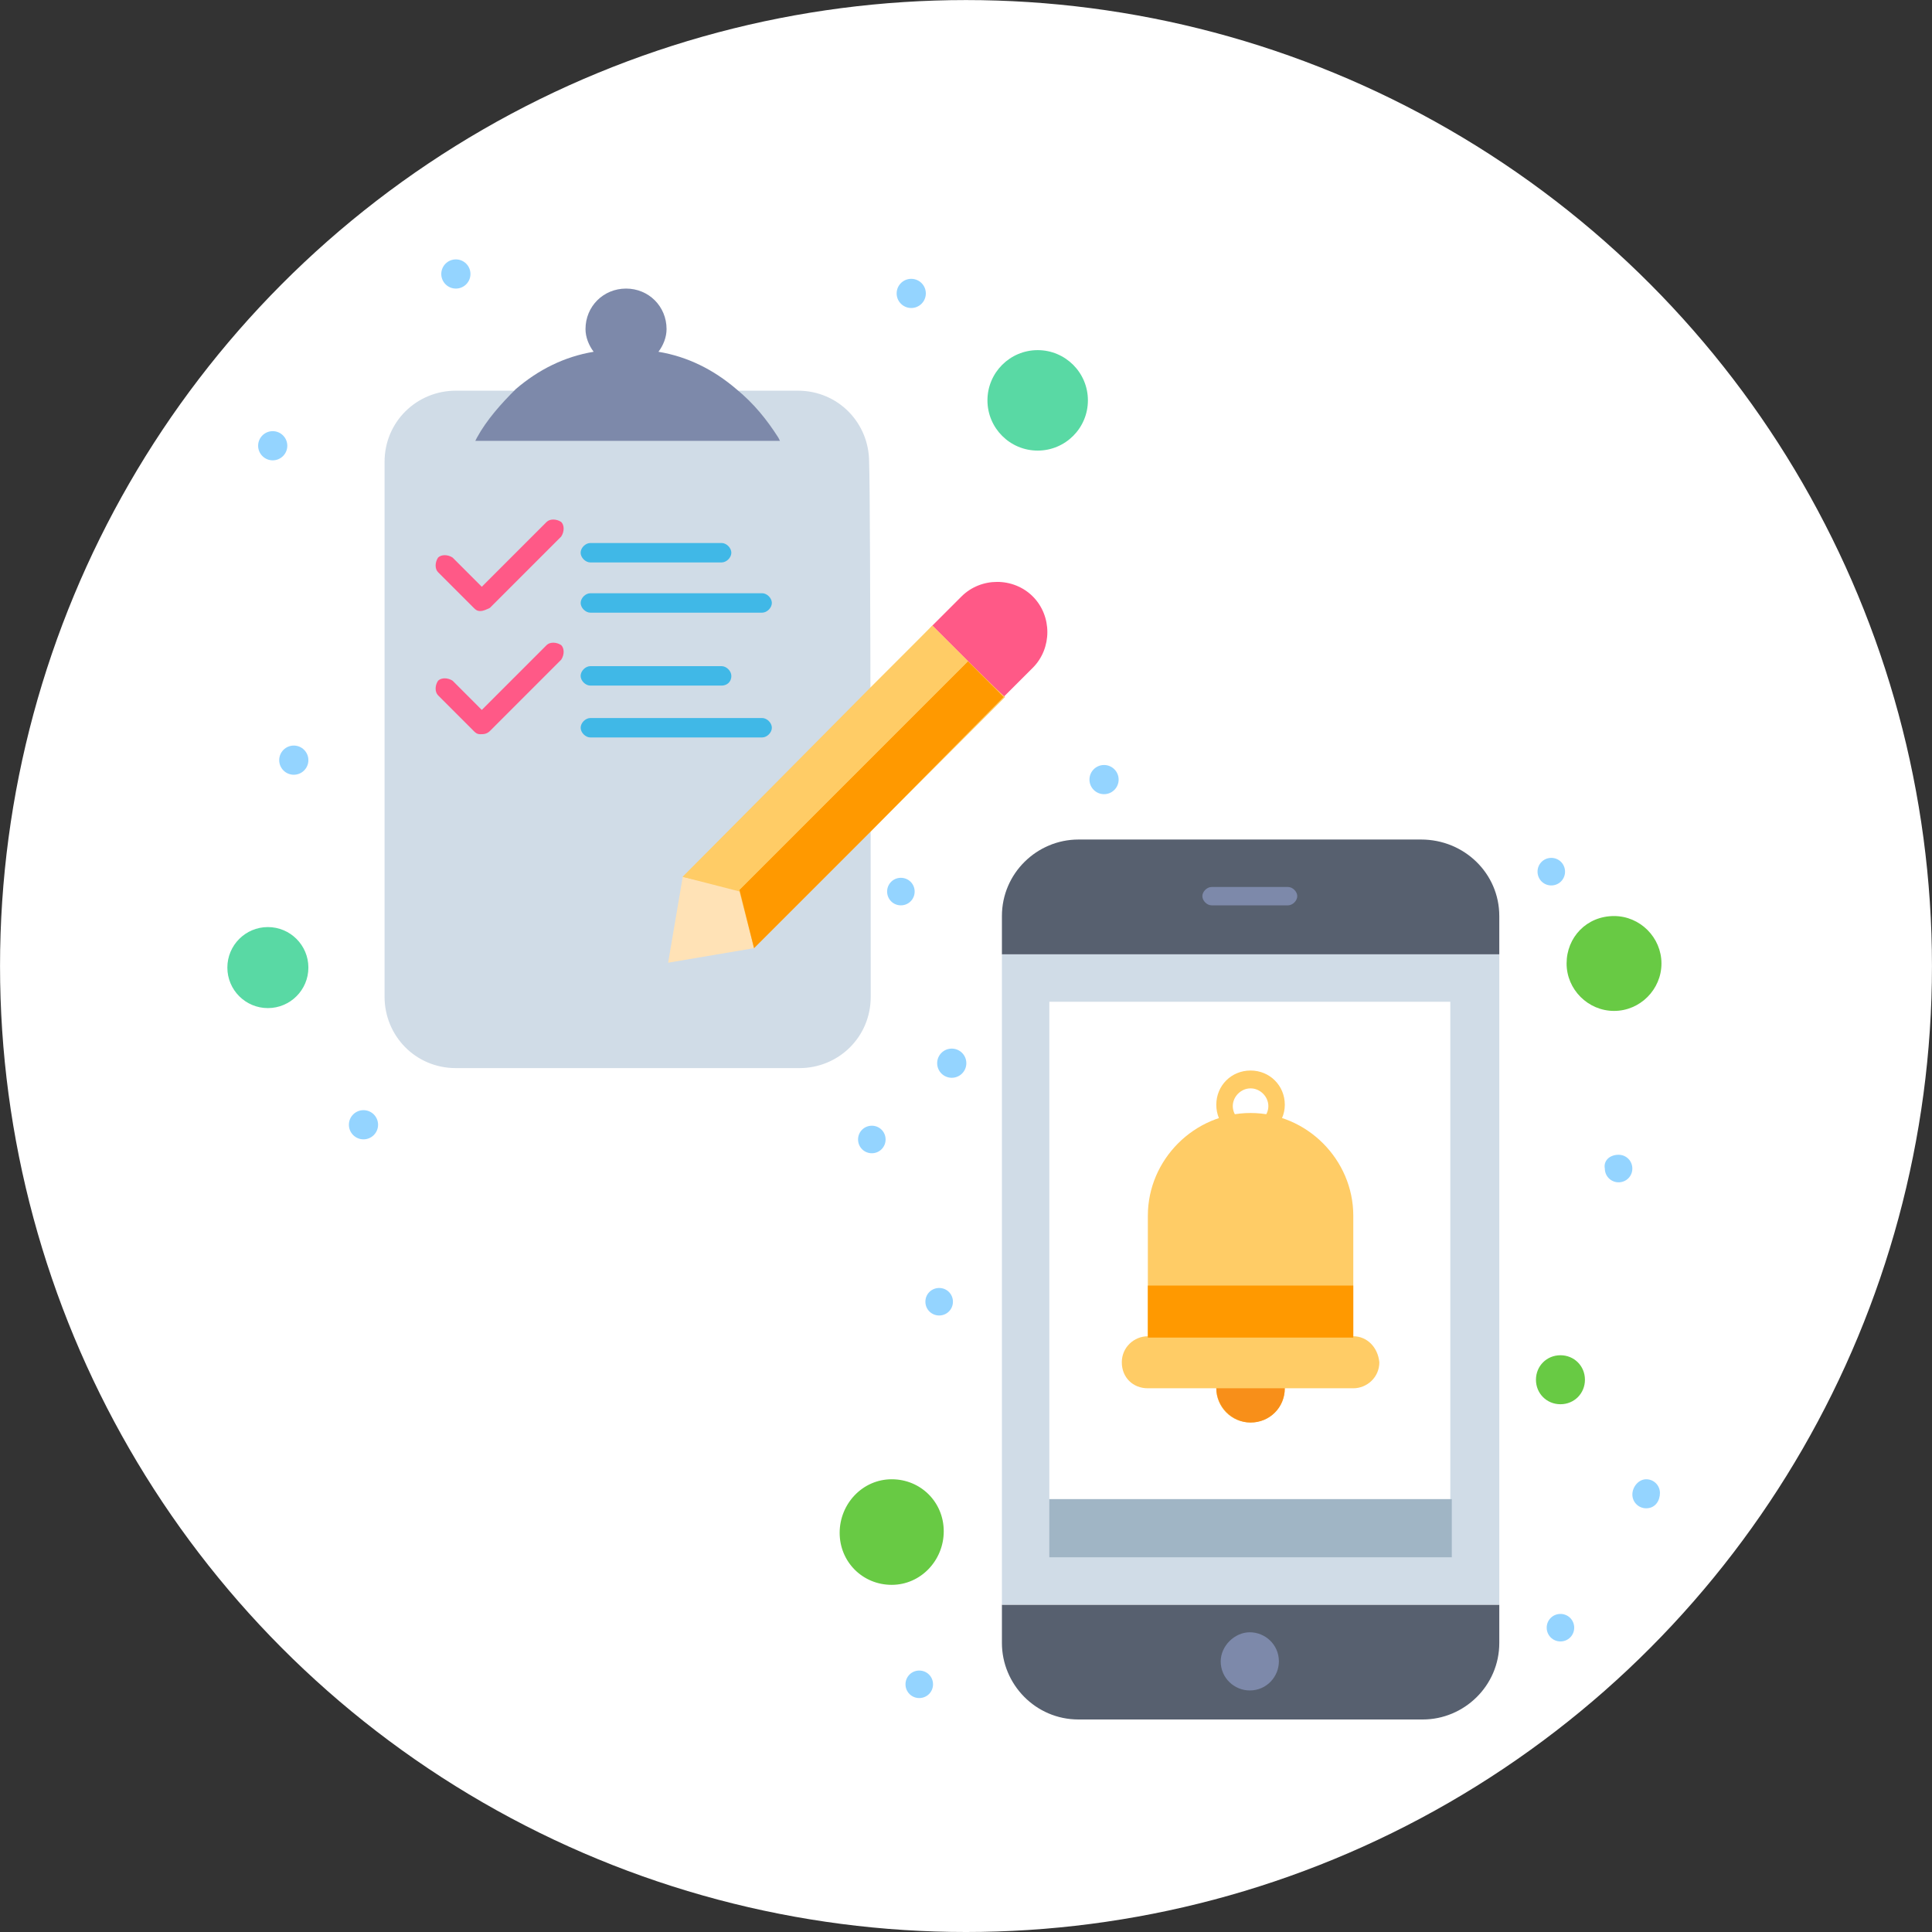<?xml version="1.0" encoding="utf-8"?>
<!-- Generator: Adobe Illustrator 16.0.0, SVG Export Plug-In . SVG Version: 6.00 Build 0)  -->
<!DOCTYPE svg PUBLIC "-//W3C//DTD SVG 1.1//EN" "http://www.w3.org/Graphics/SVG/1.1/DTD/svg11.dtd">
<svg version="1.1" id="Layer_1" xmlns="http://www.w3.org/2000/svg" xmlns:xlink="http://www.w3.org/1999/xlink" x="0px" y="0px"
	 width="62.236px" height="62.236px" viewBox="0 0 62.236 62.236" enable-background="new 0 0 62.236 62.236" xml:space="preserve">
<rect x="0" y="0" width="62.236" height="62.236" fill="#333333" stroke="none"/>
<circle fill="#FFFFFF" cx="31.118" cy="31.119" r="31.117"/>
<g>
	<g id="_x31_87_x2C__Checklist_x2C__Done_x2C__Task_x2C__Content">
		<g>
			<g>
				<g>
					<g>
						<path fill="#D0DCE7" d="M28.049,32.108c0,1.307-1.044,2.299-2.297,2.299H14.685c-1.305,0-2.297-1.045-2.297-2.299V14.882
							c0-1.305,1.044-2.297,2.297-2.297h11.015c1.306,0,2.297,1.044,2.297,2.297C28.049,16.134,28.049,31.221,28.049,32.108z"/>
						<circle fill="#59D9A4" cx="33.427" cy="12.897" r="1.618"/>
						<circle fill="#59D9A4" cx="8.629" cy="31.169" r="1.305"/>
						<path fill="#FF5987" d="M33.27,19.214c0.625,0.626,0.625,1.67,0,2.297l-0.941,0.94l-1.148-1.148l-1.148-1.149l0.939-0.939
							C31.599,18.588,32.643,18.588,33.27,19.214z"/>
						<polygon fill="#FFE2B6" points="23.821,28.663 24.29,30.543 21.523,31.012 21.993,28.246 						"/>
						<path fill="#FFCC66" d="M30.032,20.154c-0.261,0.313-8.039,8.092-8.039,8.092l1.827,0.47l0.47,1.827l8.091-8.092
							C32.329,22.451,30.293,20.415,30.032,20.154z"/>
						<polygon fill="#FF9900" points="32.329,22.451 28.049,26.784 24.29,30.543 23.821,28.663 31.181,21.302 						"/>
						<polygon fill="#FFCC66" points="31.181,21.302 23.821,28.663 21.993,28.246 28.049,22.137 28.049,22.137 30.032,20.154 						
							"/>
						<path fill="#7D89AA" d="M25.073,14.098l0.052,0.104h-9.814l0.053-0.104c0.313-0.574,0.782-1.097,1.253-1.566
							c0.73-0.626,1.566-1.044,2.506-1.2c-0.156-0.209-0.262-0.47-0.262-0.731c0-0.731,0.575-1.305,1.306-1.305
							s1.305,0.574,1.305,1.305c0,0.261-0.104,0.522-0.261,0.731c0.939,0.156,1.774,0.574,2.506,1.2
							C24.29,13.002,24.707,13.524,25.073,14.098z"/>
						<circle fill="#94D4FF" cx="35.565" cy="25.113" r="0.47"/>
						<circle fill="#94D4FF" cx="30.659" cy="34.249" r="0.47"/>
						<circle fill="#94D4FF" cx="29.354" cy="9.452" r="0.47"/>
						<circle fill="#94D4FF" cx="14.685" cy="8.826" r="0.47"/>
						<circle fill="#94D4FF" cx="11.709" cy="36.232" r="0.47"/>
						<circle fill="#94D4FF" cx="9.464" cy="24.487" r="0.47"/>
						<circle fill="#94D4FF" cx="8.785" cy="14.359" r="0.47"/>
						<path fill="#FF5987" d="M15.468,19.684L15.468,19.684c-0.104,0-0.157-0.052-0.209-0.104l-1.148-1.148
							c-0.104-0.104-0.104-0.313,0-0.47c0.104-0.104,0.313-0.104,0.47,0l0.939,0.94l2.088-2.088c0.104-0.104,0.313-0.104,0.47,0
							c0.105,0.104,0.105,0.313,0,0.47l-2.296,2.297C15.676,19.632,15.573,19.684,15.468,19.684z"/>
						<path fill="#40B8E7" d="M24.551,19.736h-5.533c-0.157,0-0.313-0.156-0.313-0.313s0.156-0.313,0.313-0.313h5.533
							c0.156,0,0.313,0.156,0.313,0.313S24.707,19.736,24.551,19.736z"/>
						<path fill="#40B8E7" d="M23.246,18.118h-4.229c-0.157,0-0.313-0.157-0.313-0.313c0-0.157,0.156-0.313,0.313-0.313h4.229
							c0.156,0,0.313,0.157,0.313,0.313C23.56,17.961,23.403,18.118,23.246,18.118z"/>
						<path fill="#FF5987" d="M15.468,23.651L15.468,23.651c-0.104,0-0.157-0.052-0.209-0.104l-1.148-1.149
							c-0.104-0.104-0.104-0.313,0-0.469c0.104-0.104,0.313-0.104,0.47,0l0.939,0.94l2.088-2.088c0.104-0.104,0.313-0.104,0.47,0
							c0.105,0.104,0.105,0.313,0,0.47l-2.296,2.297C15.676,23.651,15.573,23.651,15.468,23.651z"/>
						<path fill="#40B8E7" d="M24.551,23.756h-5.533c-0.157,0-0.313-0.156-0.313-0.313c0-0.157,0.156-0.313,0.313-0.313h5.533
							c0.156,0,0.313,0.156,0.313,0.313C24.865,23.599,24.707,23.756,24.551,23.756z"/>
						<path fill="#40B8E7" d="M23.246,22.085h-4.229c-0.157,0-0.313-0.156-0.313-0.313s0.156-0.313,0.313-0.313h4.229
							c0.156,0,0.313,0.156,0.313,0.313C23.56,21.981,23.403,22.085,23.246,22.085z"/>
					</g>
				</g>
			</g>
		</g>
	</g>
	<g id="Layer_1_00000183239661388899251730000009323585402918329509_">
	</g>
</g>
<g>
	<g id="_x36_46_x2C__Bag_x2C__Online_x2C__Shop_x2C__Store_x2C__App">
		<g>
			<path fill="#57606F" d="M48.297,51.693v1.232c0,1.381-1.135,2.465-2.465,2.465H34.74c-1.381,0-2.465-1.133-2.465-2.465v-1.232
				H48.297z"/>
			<path fill="#D0DCE7" d="M48.297,30.741v20.951H32.275V30.741H48.297z"/>
			<path fill="#FFFFFF" d="M46.719,32.27v16.022H33.802V32.27H46.719z"/>
			<path fill="#68CA44" d="M50.267,43.657c0.443,0,0.789,0.346,0.789,0.789s-0.346,0.789-0.789,0.789s-0.789-0.346-0.789-0.789
				S49.824,43.657,50.267,43.657z"/>
			<path fill="#68CA44" d="M28.725,47.652c0.937,0,1.676,0.738,1.676,1.676c0,0.936-0.739,1.725-1.676,1.725
				c-0.938,0-1.677-0.74-1.677-1.676C27.049,48.439,27.788,47.652,28.725,47.652z"/>
			<path fill="#68CA44" d="M51.994,29.509c0.838,0,1.527,0.69,1.527,1.528c0,0.838-0.689,1.528-1.527,1.528s-1.529-0.69-1.529-1.528
				C50.465,30.199,51.105,29.509,51.994,29.509z"/>
			<path fill="#7D89AA" d="M40.26,52.581c0.493,0,0.937,0.395,0.937,0.936c0,0.494-0.395,0.938-0.937,0.938
				c-0.493,0-0.937-0.395-0.937-0.938C39.324,53.025,39.767,52.581,40.26,52.581z"/>
			<rect x="33.802" y="48.292" fill="#A0B5C5" width="12.965" height="1.873"/>
			<path fill="#57606F" d="M48.297,29.509v1.232H32.275v-1.232c0-1.38,1.133-2.465,2.465-2.465h11.041
				C47.162,27.044,48.297,28.129,48.297,29.509z"/>
			<path fill="#94D4FF" d="M53.029,47.652c0.246,0,0.443,0.195,0.443,0.443c0,0.246-0.148,0.492-0.443,0.492
				c-0.246,0-0.445-0.197-0.445-0.443S52.783,47.652,53.029,47.652z"/>
			<path fill="#94D4FF" d="M52.14,37.199c0.248,0,0.443,0.197,0.443,0.444c0,0.246-0.195,0.443-0.443,0.443
				c-0.246,0-0.443-0.197-0.443-0.443C51.648,37.397,51.845,37.199,52.14,37.199z"/>
			<path fill="#94D4FF" d="M50.267,51.99c0.248,0,0.443,0.197,0.443,0.443s-0.195,0.443-0.443,0.443
				c-0.246,0-0.443-0.197-0.443-0.443S50.021,51.99,50.267,51.99z"/>
			<path fill="#94D4FF" d="M49.972,27.635c0.246,0,0.443,0.197,0.443,0.444s-0.197,0.444-0.443,0.444s-0.443-0.197-0.443-0.444
				S49.726,27.635,49.972,27.635z"/>
			<path fill="#94D4FF" d="M30.254,41.49c0.246,0,0.443,0.195,0.443,0.443c0,0.246-0.197,0.443-0.443,0.443
				c-0.247,0-0.444-0.197-0.444-0.443C29.809,41.685,30.007,41.49,30.254,41.49z"/>
			<path fill="#94D4FF" d="M29.612,53.814c0.247,0,0.444,0.197,0.444,0.443S29.859,54.7,29.612,54.7
				c-0.246,0-0.443-0.197-0.443-0.443S29.366,53.814,29.612,53.814z"/>
			<path fill="#94D4FF" d="M29.02,28.277c0.247,0,0.444,0.197,0.444,0.443c0,0.247-0.197,0.444-0.444,0.444
				c-0.246,0-0.443-0.197-0.443-0.444C28.577,28.474,28.774,28.277,29.02,28.277z"/>
			<path fill="#94D4FF" d="M28.085,36.263c0.246,0,0.443,0.197,0.443,0.443s-0.197,0.444-0.443,0.444
				c-0.247,0-0.444-0.198-0.444-0.444S27.838,36.263,28.085,36.263z"/>
			<path fill="#7D89AA" d="M41.492,29.164h-2.464c-0.147,0-0.296-0.147-0.296-0.296c0-0.148,0.148-0.295,0.296-0.295h2.464
				c0.148,0,0.297,0.147,0.297,0.295C41.789,29.016,41.64,29.164,41.492,29.164z"/>
		</g>
	</g>
	<g id="Layer_1_3_">
	</g>
	<g>
		<path fill="#FFCC66" d="M43.594,43.045c0-0.794,0-3.09,0-3.883c0-1.809-1.5-3.309-3.309-3.309s-3.309,1.5-3.309,3.309
			c0,0.793,0,3.089,0,3.883c-0.441,0-0.839,0.353-0.839,0.839c0,0.484,0.353,0.837,0.839,0.837h2.205
			c0,0.617,0.484,1.103,1.104,1.103c0.617,0,1.103-0.485,1.103-1.103h2.206c0.441,0,0.839-0.353,0.839-0.837
			C44.387,43.398,44.035,43.045,43.594,43.045z"/>
		<path fill="#F88F19" d="M39.181,44.721h2.206c0,0.617-0.485,1.103-1.103,1.103C39.666,45.823,39.181,45.294,39.181,44.721z"/>
		<rect x="36.976" y="41.412" fill="#FF9900" width="6.617" height="1.676"/>
		<path fill="#FFCC66" d="M40.285,36.691c-0.619,0-1.104-0.485-1.104-1.103s0.484-1.103,1.104-1.103
			c0.617,0,1.103,0.485,1.103,1.103S40.858,36.691,40.285,36.691z M40.285,35.06c-0.309,0-0.573,0.264-0.573,0.572
			s0.265,0.573,0.573,0.573s0.573-0.265,0.573-0.573S40.594,35.06,40.285,35.06z"/>
	</g>
</g>
</svg>

